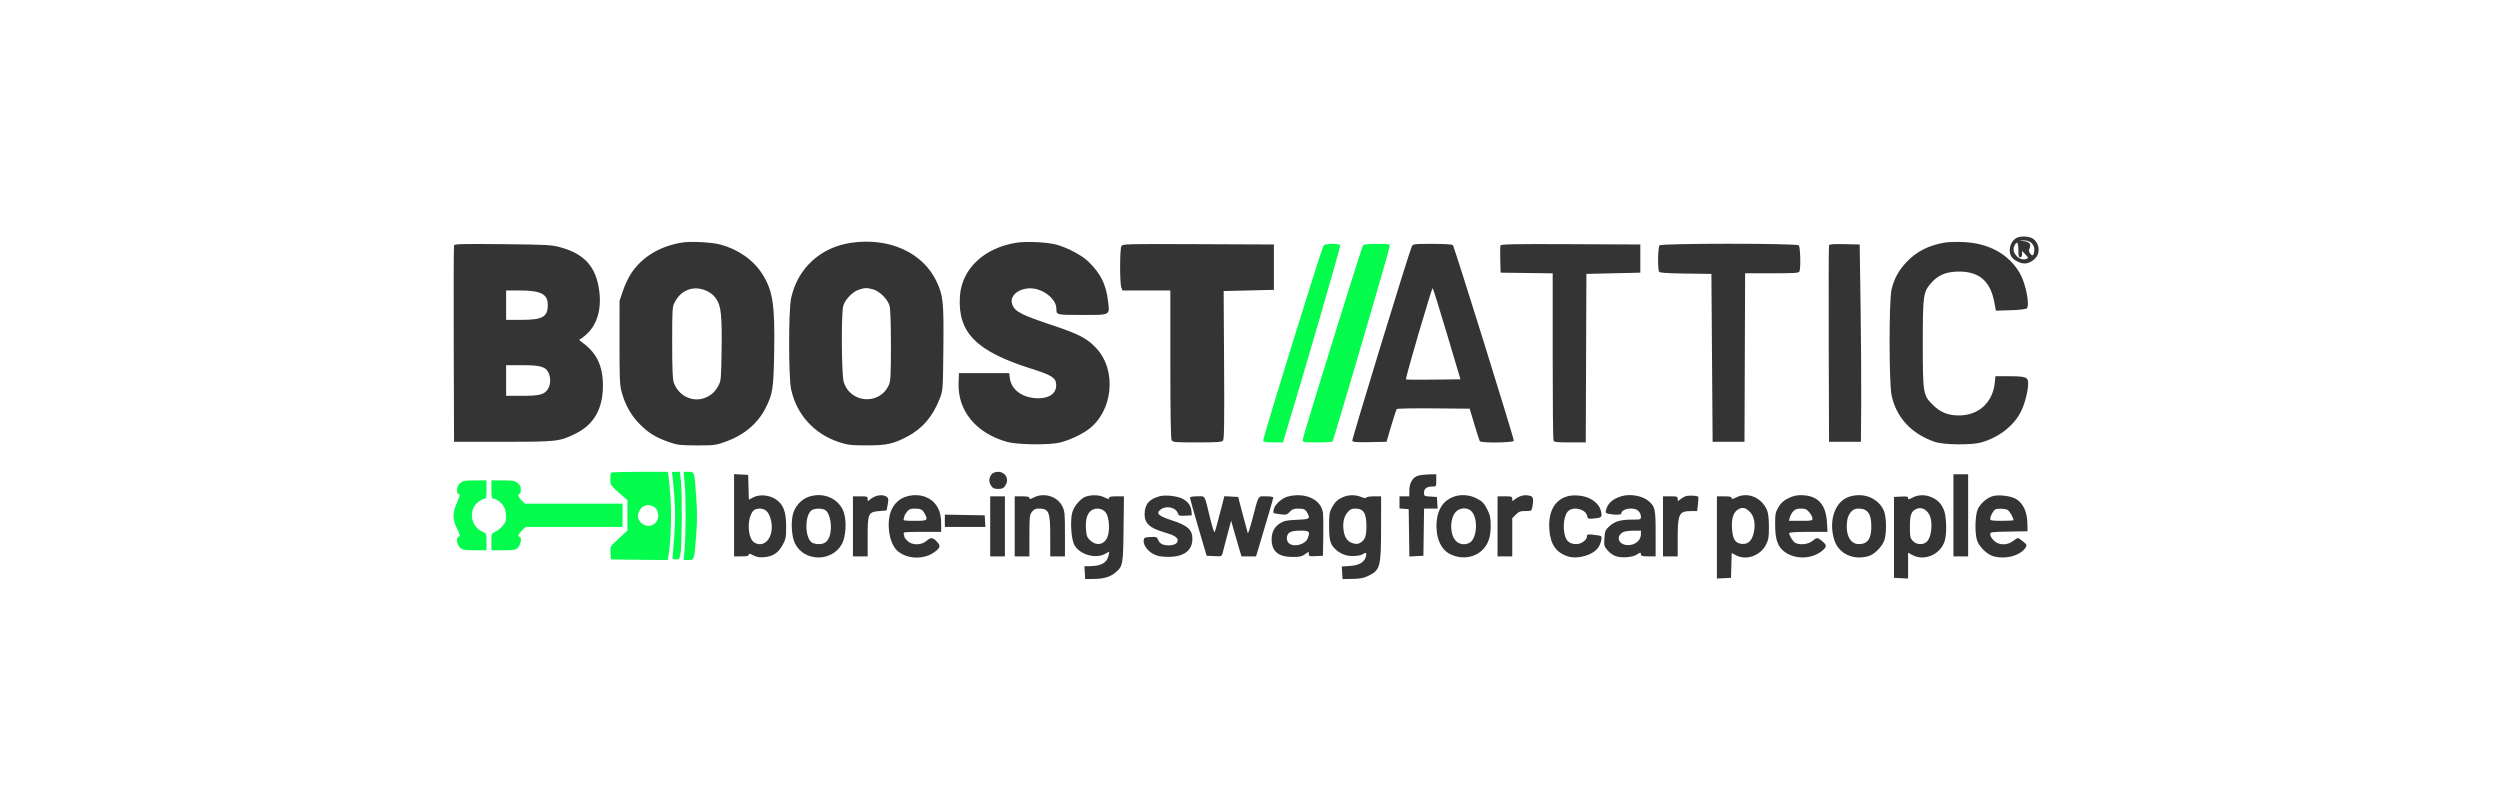 <svg version="1.1" viewBox="0 0 2040 643" height="643" width="2040" xmlns="http://www.w3.org/2000/svg"><path fill-rule="evenodd" fill="#343434" stroke="none" d="M 1645.500 194.161 C 1640.157 197.099, 1638.212 205.002, 1641.631 209.883 C 1643.405 212.416, 1648.675 215, 1652.067 215 C 1656.036 215, 1660.799 211.942, 1662.538 208.279 C 1664.656 203.815, 1663.289 198.159, 1659.341 195.054 C 1656.428 192.762, 1648.924 192.278, 1645.500 194.161 M 1651.174 196.724 C 1655.899 197.223, 1657.675 199.224, 1656.221 202.413 C 1655.390 204.238, 1655.498 205.266, 1656.702 206.986 C 1658.602 209.698, 1659.961 208.181, 1659.985 203.323 C 1660.005 199.093, 1656.092 195.937, 1651.115 196.168 L 1647.500 196.336 1651.174 196.724 M 556.500 197.933 C 538.170 200.941, 523.582 209.860, 514.809 223.422 C 512.702 226.678, 509.758 232.978, 508.265 237.422 L 505.552 245.500 505.526 279.500 C 505.503 309.034, 505.733 314.344, 507.275 319.928 C 510.213 330.570, 514.907 338.901, 522 346.065 C 529.294 353.433, 535.030 356.950, 546 360.782 C 552.774 363.148, 554.951 363.405, 568.500 363.441 C 582.738 363.478, 583.934 363.326, 592.044 360.430 C 607.224 355.011, 618.425 345.541, 624.870 332.676 C 630.564 321.312, 631.209 317.057, 631.724 287.500 C 632.405 248.436, 630.612 236.853, 621.771 223.191 C 614.442 211.865, 601.953 203.223, 587.500 199.474 C 580.355 197.621, 563.507 196.783, 556.500 197.933 M 694.531 198.113 C 669.413 201.772, 650.680 219.127, 645.511 243.529 C 643.406 253.470, 643.406 307.530, 645.511 317.471 C 649.875 338.069, 664.196 353.983, 684.422 360.707 C 691.666 363.116, 693.997 363.397, 707 363.431 C 723.418 363.474, 728.719 362.324, 740.468 356.172 C 752.709 349.762, 761.283 339.686, 766.892 325.120 C 769.416 318.564, 769.444 318.166, 769.791 284.118 C 770.178 246.178, 769.646 241.057, 764.115 229.457 C 752.913 205.965, 725.475 193.606, 694.531 198.113 M 829.536 198.044 C 802.961 202.221, 784.786 219.384, 783.297 241.709 C 781.320 271.330, 796.510 286.702, 841.831 300.947 C 857.857 305.984, 861.385 308.175, 861.815 313.359 C 862.410 320.527, 856.817 325.006, 847.282 324.994 C 834.833 324.980, 825.349 318.351, 824.070 308.770 L 823.500 304.500 803 304.500 L 782.500 304.500 782.206 312.344 C 781.350 335.220, 796.449 353.551, 822 360.651 C 830.272 362.950, 856.578 363.235, 865 361.117 C 872.545 359.219, 882.196 354.760, 888.031 350.477 C 908.099 335.746, 911.513 302.617, 894.840 284.411 C 887.496 276.393, 880.557 272.685, 860.195 265.899 C 833.215 256.907, 828.232 254.371, 826 248.499 C 822.847 240.206, 834.487 232.950, 846.071 235.988 C 854.727 238.258, 862 245.513, 862 251.878 C 862 257.047, 861.807 257, 883.072 257 C 906.674 257, 905.637 257.586, 904.076 245.132 C 902.406 231.818, 898.214 223.429, 888.364 213.691 C 882.875 208.265, 870.718 201.839, 861.500 199.492 C 853.941 197.567, 837.351 196.816, 829.536 198.044 M 1586.575 197.991 C 1573.406 200.379, 1563.947 205.230, 1555.797 213.774 C 1549.345 220.539, 1545.590 227.400, 1543.508 236.231 C 1541.370 245.298, 1541.375 312.384, 1543.514 322.483 C 1547.389 340.775, 1559.775 354.089, 1579 360.626 C 1585.969 362.995, 1608.743 363.277, 1616.500 361.090 C 1630.938 357.019, 1643.142 347.605, 1648.983 336.033 C 1652.302 329.458, 1654.953 319.159, 1654.983 312.725 C 1655.006 307.734, 1652.966 307, 1639.075 307 L 1628.280 307 1627.726 312.364 C 1626.061 328.494, 1614.533 339, 1598.500 339 C 1589.780 339, 1583.470 336.501, 1577.506 330.685 C 1569.216 322.602, 1569 321.313, 1569 280 C 1569 240.676, 1569.334 238.310, 1575.958 230.785 C 1581.623 224.349, 1588.347 221.608, 1598.500 221.595 C 1615.086 221.573, 1624.159 229.451, 1627.369 246.663 L 1628.645 253.500 1640.573 253.148 C 1647.133 252.954, 1653.097 252.308, 1653.827 251.712 C 1656.566 249.473, 1653.021 231.256, 1648.241 223.015 C 1639.081 207.221, 1622.736 198.292, 1601.500 197.480 C 1596 197.270, 1589.284 197.500, 1586.575 197.991 M 1644.035 199.934 C 1642.480 202.839, 1642.778 205.448, 1644.984 208.253 C 1647.215 211.089, 1650.924 212.369, 1653.667 211.248 C 1655.354 210.560, 1655.280 210.270, 1652.750 207.624 L 1650 204.749 1650 207.374 C 1650 209.042, 1649.452 210, 1648.500 210 C 1647.333 210, 1647 208.667, 1647 204 C 1647 197.914, 1645.914 196.424, 1644.035 199.934 M 370.491 200.169 C 370.212 200.901, 370.099 237.275, 370.242 281 L 370.500 360.500 410.500 360.500 C 454.667 360.500, 456.582 360.285, 469.627 353.863 C 484.672 346.456, 492.016 333.542, 491.988 314.540 C 491.965 298.679, 486.952 288.061, 475.600 279.828 C 473.455 278.273, 472.237 277, 472.893 277 C 473.549 277, 476.268 274.959, 478.935 272.464 C 487.267 264.671, 490.872 252.266, 489.029 237.732 C 486.505 217.823, 477.201 207.279, 457.325 201.799 C 450.068 199.799, 446.650 199.613, 410.250 199.241 C 378.221 198.913, 370.906 199.084, 370.491 200.169 M 915.039 200.927 C 913.720 203.392, 913.667 230.995, 914.975 234.435 L 915.950 237 935.475 237 L 955 237 955 297.066 C 955 336.558, 955.355 357.794, 956.035 359.066 C 957.005 360.878, 958.319 361, 976.913 361 C 993.195 361, 996.975 360.735, 997.981 359.523 C 998.928 358.382, 999.127 344.324, 998.854 297.773 L 998.500 237.500 1019 237 L 1039.500 236.500 1039.500 218 L 1039.500 199.500 977.789 199.242 C 917.580 198.991, 916.053 199.032, 915.039 200.927 M 1151.965 201.250 C 1149.376 207.118, 1103.014 358.595, 1103.455 359.744 C 1103.845 360.759, 1107.074 360.994, 1117.684 360.778 L 1131.409 360.500 1135.219 347.535 C 1137.315 340.404, 1139.390 334.210, 1139.830 333.770 C 1140.271 333.329, 1153.823 333.089, 1169.948 333.235 L 1199.264 333.500 1203.083 346.267 C 1205.184 353.288, 1207.176 359.476, 1207.510 360.017 C 1208.485 361.593, 1234.673 361.295, 1235.285 359.700 C 1235.733 358.533, 1187.198 202.748, 1185.561 200.099 C 1185.113 199.375, 1179.443 199, 1168.920 199 C 1153.327 199, 1152.934 199.052, 1151.965 201.250 M 1224.435 200.309 C 1224.155 201.039, 1224.055 206.330, 1224.213 212.068 L 1224.500 222.500 1245.750 222.770 L 1267 223.040 1267 290.438 C 1267 327.507, 1267.273 358.548, 1267.607 359.418 C 1268.117 360.747, 1270.272 361, 1281.100 361 L 1293.986 361 1294.243 292.250 L 1294.500 223.500 1316.500 223 L 1338.500 222.500 1338.500 211 L 1338.500 199.500 1281.722 199.242 C 1235.308 199.031, 1224.851 199.225, 1224.435 200.309 M 1354.200 200.200 C 1352.847 201.553, 1352.520 219.696, 1353.811 221.729 C 1354.379 222.623, 1360.315 223.032, 1375.546 223.229 L 1396.500 223.500 1397 292 L 1397.500 360.500 1410.500 360.500 L 1423.500 360.500 1423.757 291.750 L 1424.014 223 1445.900 223 C 1464.935 223, 1467.865 222.794, 1468.393 221.418 C 1469.531 218.452, 1469.056 201.456, 1467.800 200.200 C 1466.068 198.468, 1355.932 198.468, 1354.200 200.200 M 1492.472 200.219 C 1492.203 200.924, 1492.099 237.275, 1492.242 281 L 1492.500 360.500 1505.500 360.500 L 1518.500 360.500 1518.738 330.500 C 1518.869 314, 1518.644 277.775, 1518.238 250 L 1517.500 199.500 1505.230 199.219 C 1495.970 199.007, 1492.841 199.252, 1492.472 200.219 M 561.655 236.406 C 556.868 238.178, 553.437 241.326, 550.653 246.500 C 548.591 250.332, 548.500 251.720, 548.500 279.500 C 548.500 301.144, 548.839 309.458, 549.836 312.275 C 553.704 323.206, 565.498 328.744, 575.768 324.452 C 580.517 322.468, 583.654 319.513, 586.331 314.500 C 588.315 310.786, 588.493 308.732, 588.823 285.818 C 589.232 257.347, 588.378 249.411, 584.281 243.614 C 579.386 236.686, 569.448 233.520, 561.655 236.406 M 700.500 236.503 C 695.440 238.293, 689.486 244.586, 688.088 249.623 C 686.351 255.879, 686.659 305.489, 688.473 311.596 C 693.755 329.385, 718.324 330.828, 725.452 313.768 C 726.726 310.720, 726.999 305.056, 726.994 281.782 C 726.991 264.152, 726.571 251.995, 725.879 249.503 C 724.431 244.286, 717.714 237.569, 712.497 236.121 C 707.384 234.701, 705.415 234.764, 700.500 236.503 M 1157.599 272.031 C 1151.620 292.398, 1146.948 309.282, 1147.217 309.550 C 1147.486 309.819, 1157.611 309.918, 1169.718 309.770 L 1191.730 309.500 1180.647 272.250 C 1174.551 251.762, 1169.318 235, 1169.017 235 C 1168.715 235, 1163.577 251.664, 1157.599 272.031 M 413 249 L 413 261 425.550 261 C 442.723 261, 447 258.592, 447 248.924 C 447 239.885, 441.401 237.015, 423.750 237.006 L 413 237 413 249 M 413 310.500 L 413 323 426.099 323 C 440.719 323, 444.405 321.970, 447.294 317.080 C 449.425 313.473, 449.484 307.837, 447.434 303.872 C 444.981 299.129, 440.867 298, 426.032 298 L 413 298 413 310.500 M 809.573 386.570 C 807.286 388.857, 806.651 392.474, 808.065 395.157 C 809.697 398.254, 810.904 398.969, 814.500 398.969 C 818.096 398.969, 819.303 398.254, 820.935 395.157 C 823.449 390.386, 820.036 385, 814.500 385 C 812.654 385, 810.436 385.706, 809.573 386.570 M 599 420.450 L 599 454 605 454 C 609.460 454, 611 453.643, 611 452.608 C 611 451.520, 611.820 451.645, 614.750 453.180 C 617.607 454.677, 619.754 455.025, 623.768 454.642 C 630.802 453.973, 635.053 451.139, 638.570 444.775 C 641.243 439.939, 641.486 438.667, 641.493 429.500 C 641.501 417.513, 639.178 411.470, 632.987 407.373 C 627.732 403.895, 619.740 403.206, 614.784 405.803 L 611.067 407.750 610.784 397.625 L 610.500 387.500 604.750 387.200 L 599 386.900 599 420.450 M 1157.212 388.129 C 1152.818 389.396, 1150.009 394.120, 1150.004 400.250 L 1150 405 1146 405 L 1142 405 1142 409.940 L 1142 414.879 1145.750 415.190 L 1149.500 415.500 1149.772 434.799 L 1150.044 454.099 1155.772 453.799 L 1161.500 453.500 1161.772 434.250 L 1162.043 415 1167.576 415 L 1173.110 415 1172.805 410.250 L 1172.500 405.500 1167.250 405.198 C 1162.188 404.906, 1162 404.791, 1162 401.983 C 1162 398.638, 1164.279 397, 1168.934 397 C 1171.946 397, 1172 396.913, 1172 392 L 1172 387 1166.250 387.090 C 1163.088 387.140, 1159.020 387.607, 1157.212 388.129 M 1594 420.500 L 1594 454 1600 454 L 1606 454 1606 420.500 L 1606 387 1600 387 L 1594 387 1594 420.500 M 659.625 405.469 C 654.174 407.412, 649.328 412.497, 647.403 418.292 C 645.133 425.128, 645.846 437.933, 648.818 443.692 C 656.459 458.498, 678.826 458.676, 686.940 443.997 C 690.216 438.071, 691.002 425.533, 688.560 418.180 C 684.787 406.822, 671.815 401.124, 659.625 405.469 M 714.021 405.116 C 712.657 405.660, 710.744 406.826, 709.771 407.708 C 708.129 409.194, 708 409.154, 708 407.155 C 708 405.188, 707.477 405, 702 405 L 696 405 696 429.500 L 696 454 702 454 L 708 454 708 438.111 C 708 418.770, 708.425 417.840, 717.639 417.020 L 723.488 416.500 724.382 411.587 C 725.153 407.349, 725.025 406.491, 723.447 405.337 C 721.329 403.789, 717.567 403.701, 714.021 405.116 M 738.500 405.503 C 732.318 407.689, 727.440 413.562, 725.986 420.569 C 723.547 432.316, 726.814 445.539, 733.352 450.389 C 741.659 456.550, 754.591 456.509, 762.822 450.296 C 767.422 446.823, 767.708 445.349, 764.443 441.940 C 761.005 438.352, 759.642 438.282, 755.818 441.500 C 751.664 444.995, 744.391 445.018, 740.646 441.548 C 739.191 440.199, 738 438.661, 738 438.130 C 738 437.598, 737.727 436.452, 737.393 435.582 C 736.855 434.181, 738.572 434, 752.393 434 L 768 434 768 427.866 C 768 419.579, 766.265 414.361, 762.037 409.929 C 756.603 404.232, 747.128 402.451, 738.500 405.503 M 843.711 405.892 C 840.780 407.387, 840 407.492, 840 406.392 C 840 405.357, 838.460 405, 834 405 L 828 405 828 429.500 L 828 454 834 454 L 840 454 840 437.135 C 840 421.587, 840.162 420.064, 842.073 417.635 C 843.574 415.726, 845.068 415, 847.491 415 C 855.986 415, 857 417.448, 857 437.950 L 857 454 863 454 L 869 454 869 435.712 C 869 418.735, 868.839 417.104, 866.750 412.962 C 862.741 405.012, 851.940 401.697, 843.711 405.892 M 886.368 405.088 C 882.147 406.312, 876.367 412.924, 874.964 418.134 C 873.168 424.804, 874.083 439.699, 876.584 444.500 C 880.658 452.322, 893.460 456.259, 901.365 452.121 L 905.230 450.098 904.603 453.233 C 903.416 459.172, 898.473 461.982, 889.198 461.994 L 884.895 462 885.198 467.250 L 885.500 472.500 892.500 472.430 C 900.666 472.348, 905.862 470.829, 910.061 467.295 C 916.289 462.055, 916.469 461.112, 916.823 431.750 L 917.145 405 911.073 405 C 906.550 405, 905 405.355, 905 406.392 C 905 407.492, 904.220 407.387, 901.289 405.892 C 897.367 403.893, 891.570 403.580, 886.368 405.088 M 946.500 404.877 C 937.659 407.201, 934 411.543, 934 419.711 C 934 427.156, 938.349 431.053, 950.513 434.506 C 957.983 436.627, 961 438.491, 961 440.988 C 961 443.464, 958.128 445, 953.500 445 C 948.869 445, 946.153 443.534, 944.957 440.387 C 944.090 438.106, 943.564 437.921, 938.755 438.198 C 933.983 438.472, 933.475 438.730, 933.229 441 C 932.828 444.711, 936.355 449.628, 941.211 452.125 C 944.460 453.796, 947.319 454.346, 953 454.393 C 966.022 454.501, 973 449.333, 973 439.581 C 973 432.347, 969.041 428.763, 956.584 424.719 C 945.316 421.061, 943.079 419.041, 946.861 415.937 C 951.272 412.317, 959.219 413.817, 961.043 418.613 C 961.910 420.894, 962.436 421.079, 967.245 420.802 L 972.500 420.500 972.239 417.198 C 971.882 412.681, 969.421 409.255, 964.860 406.928 C 960.566 404.738, 951.065 403.676, 946.500 404.877 M 1050.704 405.213 C 1046.119 406.430, 1040.393 411.587, 1039.448 415.350 C 1039.070 416.859, 1038.978 418.311, 1039.244 418.578 C 1039.511 418.844, 1042.042 419.336, 1044.870 419.671 C 1049.536 420.224, 1050.237 420.036, 1052.458 417.640 C 1054.378 415.569, 1055.830 415.003, 1059.202 415.015 C 1064.067 415.033, 1065.219 415.586, 1066.850 418.684 C 1069.296 423.331, 1068.651 423.741, 1058.230 424.160 C 1050.193 424.483, 1047.795 424.964, 1044.706 426.873 C 1040.018 429.770, 1037.648 434.177, 1037.648 440 C 1037.648 449.874, 1043.006 454.431, 1054.666 454.474 C 1060.583 454.495, 1062.370 454.103, 1064.916 452.220 C 1067.975 449.958, 1068 449.957, 1068 452.020 C 1068 453.920, 1068.497 454.074, 1073.750 453.800 L 1079.500 453.500 1079.801 438 C 1079.967 429.475, 1079.824 420.569, 1079.484 418.208 C 1077.928 407.417, 1064.779 401.480, 1050.704 405.213 M 1096.030 405.583 C 1091.436 407.576, 1089.228 409.675, 1086.650 414.500 C 1084.832 417.903, 1084.518 420.142, 1084.544 429.500 C 1084.579 441.694, 1085.588 444.792, 1091.010 449.355 C 1092.704 450.781, 1095.978 452.456, 1098.285 453.077 C 1102.867 454.311, 1110.496 453.663, 1112.673 451.856 C 1114.650 450.215, 1115.525 451.610, 1114.436 454.667 C 1112.864 459.083, 1108.730 461.359, 1101.441 461.823 L 1094.904 462.239 1095.202 467.370 L 1095.500 472.500 1103.500 472.391 C 1109.510 472.310, 1112.657 471.734, 1116.154 470.077 C 1126.298 465.267, 1126.901 463.072, 1126.956 430.750 L 1127 405 1121.083 405 C 1117.829 405, 1115.010 405.471, 1114.818 406.047 C 1114.592 406.723, 1113.159 406.547, 1110.766 405.547 C 1106.138 403.613, 1100.541 403.627, 1096.030 405.583 M 1186.500 405.207 C 1178.173 408.117, 1173.293 415.052, 1172.333 425.341 C 1171.181 437.674, 1175.379 448.112, 1183.070 452.035 C 1191.906 456.543, 1202.243 455.486, 1208.998 449.383 C 1214.266 444.624, 1216.489 438.450, 1216.414 428.787 C 1216.364 422.296, 1215.889 420.165, 1213.420 415.335 C 1210.968 410.542, 1209.602 409.136, 1205.128 406.798 C 1199.364 403.787, 1192.290 403.183, 1186.500 405.207 M 1240.021 405.116 C 1238.657 405.660, 1236.744 406.826, 1235.771 407.708 C 1234.129 409.194, 1234 409.154, 1234 407.155 C 1234 405.188, 1233.477 405, 1228 405 L 1222 405 1222 429.500 L 1222 454 1228 454 L 1234 454 1234 438.423 L 1234 422.846 1236.923 419.923 C 1239.367 417.479, 1240.658 417, 1244.798 417 C 1249.544 417, 1249.776 416.870, 1250.375 413.875 C 1251.593 407.784, 1251.152 405.274, 1248.750 404.630 C 1245.649 403.799, 1242.944 403.950, 1240.021 405.116 M 1277.625 405.408 C 1267.942 409.013, 1263.318 418.226, 1264.265 432.032 C 1265.096 444.161, 1269.740 450.905, 1279.394 454.001 C 1287.628 456.642, 1300.254 452.840, 1304.434 446.460 C 1305.379 445.018, 1306.391 442.368, 1306.682 440.570 C 1307.208 437.329, 1307.172 437.295, 1302.467 436.651 C 1295.720 435.726, 1295 435.812, 1295 437.545 C 1295 440.553, 1290.336 444, 1286.268 444 C 1281.283 444, 1278.323 441.824, 1277.044 437.221 C 1274.852 429.326, 1276.423 419.218, 1280.261 416.529 C 1285.203 413.068, 1294.434 416.001, 1295.183 421.270 C 1295.451 423.157, 1296.039 423.457, 1299 423.223 C 1306.633 422.618, 1307.296 422.213, 1306.699 418.531 C 1305.916 413.708, 1303.360 410.295, 1298.318 407.341 C 1292.872 404.149, 1283.387 403.263, 1277.625 405.408 M 1322.994 404.934 C 1315.906 407.090, 1311.852 410.756, 1310.472 416.256 C 1309.930 418.414, 1310.251 418.800, 1313.052 419.360 C 1317.724 420.295, 1323 420.142, 1323 419.071 C 1323 414.929, 1333.391 413.391, 1337 417 C 1338.100 418.100, 1339 420.125, 1339 421.500 C 1339 423.936, 1338.815 424, 1331.750 424.006 C 1322.329 424.013, 1317.637 425.390, 1313.211 429.445 C 1309.919 432.462, 1309.576 433.298, 1309.199 439.216 C 1308.809 445.338, 1308.960 445.885, 1311.985 449.330 C 1314.013 451.640, 1316.704 453.382, 1319.341 454.094 C 1324.307 455.433, 1332.342 454.661, 1335.591 452.532 C 1338.506 450.622, 1339 450.618, 1339 452.500 C 1339 453.667, 1340.333 454, 1345 454 L 1351 454 1351 435.450 C 1351 415.125, 1350.608 413.372, 1345.005 408.658 C 1340.036 404.476, 1330.052 402.787, 1322.994 404.934 M 1375.021 405.065 C 1373.657 405.637, 1371.744 406.826, 1370.771 407.708 C 1369.129 409.194, 1369 409.154, 1369 407.155 C 1369 405.188, 1368.477 405, 1363 405 L 1357 405 1357 429.500 L 1357 454 1363 454 L 1369 454 1369 438.934 C 1369 419.414, 1370.133 417.090, 1379.678 417.032 L 1384.856 417 1385.549 411.454 C 1385.930 408.404, 1386 405.666, 1385.704 405.370 C 1384.600 404.267, 1377.413 404.061, 1375.021 405.065 M 1416.711 405.892 C 1413.780 407.387, 1413 407.492, 1413 406.392 C 1413 405.357, 1411.460 405, 1407 405 L 1401 405 1401 438.550 L 1401 472.100 1406.750 471.800 L 1412.500 471.500 1412.784 461.375 L 1413.067 451.250 1416.784 453.197 C 1425.105 457.557, 1436.690 453.331, 1441.129 444.316 C 1443.165 440.181, 1443.490 438.086, 1443.432 429.500 C 1443.384 422.467, 1442.875 418.420, 1441.714 415.859 C 1437.122 405.726, 1425.851 401.233, 1416.711 405.892 M 1459.182 406.597 C 1455.313 408.525, 1453.266 410.392, 1451.235 413.847 C 1448.740 418.091, 1448.502 419.378, 1448.527 428.500 C 1448.559 440.196, 1450.634 446.126, 1456.131 450.235 C 1465.174 456.993, 1479.443 456.305, 1487.750 448.709 C 1490.741 445.973, 1490.591 444.675, 1486.923 441.589 C 1483.122 438.390, 1482.521 438.383, 1478.818 441.500 C 1475.601 444.207, 1468.634 444.945, 1464.945 442.970 C 1463.042 441.952, 1460 437.079, 1460 435.050 C 1460 434.362, 1465.383 434, 1475.628 434 L 1491.257 434 1490.794 426.250 C 1489.894 411.173, 1483.154 404.163, 1469.446 404.044 C 1465.942 404.013, 1462.795 404.796, 1459.182 406.597 M 1508.500 405.490 C 1497.338 409.405, 1492.067 424.733, 1496.609 440.068 C 1500.023 451.598, 1511.728 457.399, 1524.500 453.890 C 1529.581 452.494, 1536.144 445.801, 1537.777 440.349 C 1539.649 434.101, 1539.304 421.265, 1537.135 416.491 C 1532.458 406.195, 1520.066 401.435, 1508.500 405.490 M 1560.735 406.002 C 1557.553 407.708, 1557 407.774, 1557 406.452 C 1557 405.195, 1555.909 404.957, 1551.250 405.200 L 1545.500 405.500 1545.500 438.500 L 1545.500 471.500 1551.250 471.800 L 1557 472.100 1557 461.548 L 1557 450.996 1560.735 452.998 C 1570.600 458.285, 1584.011 452.101, 1587.035 440.870 C 1588.626 434.960, 1588.346 422.231, 1586.510 417.028 C 1584.553 411.481, 1581.674 408.278, 1576.500 405.890 C 1571.266 403.474, 1565.373 403.516, 1560.735 406.002 M 1625.685 404.957 C 1621.048 406.448, 1615.901 411.006, 1613.913 415.384 C 1611.743 420.162, 1611.308 433.966, 1613.121 440.497 C 1614.569 445.714, 1621.286 452.431, 1626.503 453.879 C 1636.706 456.712, 1648.760 453.417, 1652.993 446.639 C 1654.092 444.880, 1653.841 444.313, 1650.870 441.849 C 1649.016 440.312, 1647.132 439.042, 1646.683 439.027 C 1646.234 439.012, 1644.392 440.125, 1642.589 441.500 C 1637.732 445.205, 1630.865 445.019, 1626.923 441.077 C 1625.315 439.469, 1624 437.231, 1624 436.103 C 1624 434.137, 1624.630 434.041, 1639.250 433.776 L 1654.500 433.500 1654.342 426.699 C 1654.129 417.493, 1650.680 410.313, 1644.917 407.073 C 1640.353 404.508, 1630.465 403.420, 1625.685 404.957 M 808 429.500 L 808 454 814 454 L 820 454 820 429.500 L 820 405 814 405 L 808 405 808 429.500 M 971.040 406.250 C 971.061 406.938, 974.124 417.850, 977.845 430.500 L 984.612 453.500 990.775 453.797 C 996.788 454.087, 996.955 454.026, 997.637 451.297 C 998.021 449.759, 999.749 443.169, 1001.477 436.652 L 1004.618 424.805 1006.354 431.152 C 1007.309 434.644, 1009.209 441.212, 1010.577 445.750 L 1013.064 454 1019 454 L 1024.936 454 1027.421 445.750 C 1034.131 423.472, 1039 406.718, 1039 405.904 C 1039 405.407, 1036.335 405, 1033.078 405 C 1026.206 405, 1027.289 403.174, 1021.856 423.906 C 1020.067 430.729, 1018.420 435.760, 1018.195 435.086 C 1017.971 434.412, 1016.108 427.479, 1014.056 419.680 L 1010.326 405.500 1004.715 405.202 L 999.103 404.903 998.122 408.702 C 992.878 429.002, 991.605 433.601, 991.051 434.245 C 990.698 434.655, 989.123 429.705, 987.550 423.245 C 982.597 402.902, 983.816 405, 976.953 405 C 972.836 405, 971.012 405.386, 971.040 406.250 M 1419 415.286 C 1414.677 417.433, 1412.818 422.491, 1413.292 430.816 C 1413.813 439.980, 1415.932 443.351, 1421.463 443.817 C 1426.416 444.234, 1429.470 441.376, 1431.033 434.861 C 1432.645 428.143, 1431.536 421.596, 1428.179 418.015 C 1424.849 414.462, 1422.227 413.683, 1419 415.286 M 1564.472 415.028 C 1559.666 416.822, 1558.500 419.652, 1558.500 429.524 C 1558.500 438.006, 1558.717 439.070, 1560.924 441.419 C 1563.527 444.189, 1567.648 444.794, 1571.150 442.920 C 1576.252 440.189, 1577.890 425.093, 1573.750 418.967 C 1571.338 415.398, 1567.661 413.837, 1564.472 415.028 M 614.725 416.752 C 609.211 422.845, 609.938 439.756, 615.850 442.920 C 624.686 447.649, 632.233 436.964, 629.044 424.237 C 627.447 417.863, 624.638 415, 619.981 415 C 617.753 415, 615.687 415.689, 614.725 416.752 M 662.656 416.133 C 656.385 419.778, 656.528 439.536, 662.850 442.920 C 663.960 443.514, 666.278 444, 668 444 C 672.422 444, 674.949 442.367, 676.585 438.452 C 679.601 431.233, 677.644 418.485, 673.150 416.080 C 670.589 414.710, 665.057 414.737, 662.656 416.133 M 740.073 417.635 C 738.933 419.084, 738 420.622, 738 421.053 C 738 421.484, 737.727 422.548, 737.393 423.418 C 736.865 424.793, 738.044 425, 746.393 425 C 756.948 425, 757.424 424.654, 754.537 419.072 C 752.825 415.760, 751.229 415, 745.991 415 C 743.027 415, 741.670 415.604, 740.073 417.635 M 889.578 417.331 C 886.651 420.258, 885.595 425.104, 886.226 432.714 C 886.620 437.464, 887.184 438.775, 889.862 441.168 C 894.967 445.730, 901.075 444.458, 903.649 438.297 C 905.847 433.037, 905.141 422.009, 902.369 418.282 C 899.438 414.340, 893.044 413.865, 889.578 417.331 M 1099.629 418.029 C 1096.582 421.650, 1095.523 426.476, 1096.380 432.826 C 1097.189 438.814, 1099.763 442.265, 1104.278 443.410 C 1107.094 444.124, 1108.425 443.952, 1110.476 442.607 C 1113.910 440.358, 1115 437.220, 1115 429.584 C 1115 418.602, 1112.692 415, 1105.655 415 C 1103.012 415, 1101.566 415.727, 1099.629 418.029 M 1187.649 418.005 C 1182.965 423.572, 1182.982 435.448, 1187.683 441.035 C 1190.353 444.208, 1195.201 445.033, 1199.055 442.970 C 1205.274 439.642, 1206.367 423.213, 1200.766 417.250 C 1197.454 413.726, 1190.935 414.101, 1187.649 418.005 M 1463.248 417.250 C 1462.093 418.488, 1460.841 420.738, 1460.466 422.250 L 1459.783 425 1469.392 425 C 1478.206 425, 1479 424.841, 1479 423.077 C 1479 422.019, 1477.835 419.769, 1476.411 418.077 C 1474.270 415.533, 1473.089 415, 1469.585 415 C 1466.481 415, 1464.787 415.601, 1463.248 417.250 M 1510.574 417.514 C 1509.293 418.897, 1507.964 421.428, 1507.622 423.139 C 1505.270 434.901, 1509.231 444, 1516.702 444 C 1523.969 444, 1527 439.732, 1527 429.500 C 1527 419.179, 1523.979 415, 1516.518 415 C 1513.943 415, 1512.235 415.722, 1510.574 417.514 M 1628.229 415.669 C 1626.710 416.280, 1624 421.267, 1624 423.450 C 1624 424.741, 1625.587 425, 1633.500 425 C 1638.725 425, 1643 424.761, 1643 424.468 C 1643 422.477, 1639.817 416.972, 1638.150 416.080 C 1636.090 414.978, 1630.521 414.747, 1628.229 415.669 M 771 424.975 L 771 430 787.555 430 L 804.110 430 803.805 425.250 L 803.500 420.500 787.250 420.225 L 771 419.950 771 424.975 M 1052.223 434.557 C 1049.478 436.479, 1049.274 441.033, 1051.829 443.345 C 1055.648 446.801, 1065.166 444.325, 1067.043 439.387 C 1069.220 433.662, 1068.617 433, 1061.223 433 C 1056.707 433, 1053.703 433.520, 1052.223 434.557 M 1324.500 434.195 C 1317.331 438.260, 1321.511 445.865, 1330.270 444.691 C 1335.314 444.014, 1339 440.321, 1339 435.944 L 1339 433 1332.750 433.030 C 1329.313 433.047, 1325.600 433.571, 1324.500 434.195"></path><path fill-rule="evenodd" fill="#04fc4c" stroke="none" d="M 1080.083 200.400 C 1078.412 202.413, 1030.151 358.230, 1030.730 359.740 C 1031.062 360.605, 1033.670 361, 1039.046 361 L 1046.879 361 1049.382 352.750 C 1065.192 300.638, 1093.975 201.376, 1093.576 200.338 C 1092.854 198.457, 1081.653 198.509, 1080.083 200.400 M 1112.255 200.250 C 1110.946 201.902, 1063 356.449, 1063 359.015 C 1063 360.884, 1063.696 361, 1074.941 361 C 1081.509 361, 1087.097 360.653, 1087.359 360.228 C 1088.450 358.462, 1134 203.092, 1134 201.136 C 1134 199.092, 1133.553 199, 1123.622 199 C 1116.515 199, 1112.933 199.394, 1112.255 200.250 M 498.667 385.667 C 498.300 386.033, 498 388.462, 498 391.064 C 498 395.663, 498.195 395.966, 505 402 L 512 408.206 512 420.563 L 512 432.920 506.812 437.710 C 497.375 446.424, 497.872 445.639, 498.199 451.301 L 498.500 456.500 521.621 456.768 L 544.743 457.036 545.388 453.810 C 547.342 444.042, 548.172 419.877, 547.064 405.035 C 546.426 396.491, 545.652 388.488, 545.344 387.250 L 544.783 385 522.058 385 C 509.560 385, 499.033 385.300, 498.667 385.667 M 548.381 386.550 C 548.708 387.402, 549.521 395.279, 550.189 404.054 C 551.135 416.506, 551.138 423.739, 550.203 436.999 C 549.543 446.344, 548.890 454.554, 548.752 455.245 C 548.595 456.028, 549.624 456.500, 551.488 456.500 C 554.290 456.500, 554.530 456.189, 555.349 451.500 C 556.501 444.903, 556.728 402.619, 555.665 392.750 L 554.829 385 551.308 385 C 548.538 385, 547.913 385.331, 548.381 386.550 M 558.660 393.750 C 559.735 404.952, 559.744 435.767, 558.675 447.750 L 557.850 457 561.800 457 C 566.578 457, 566.503 457.247, 568.125 436.184 C 568.956 425.402, 568.952 417.494, 568.110 405.573 C 566.632 384.653, 566.738 385, 561.794 385 L 557.820 385 558.660 393.750 M 375.635 394.073 C 372.647 396.423, 371.842 402.595, 374.448 403.177 C 375.606 403.435, 375.311 404.804, 372.976 410 C 369.114 418.597, 369.120 423.723, 373.003 431.500 C 375.431 436.361, 375.715 437.561, 374.500 437.823 C 372.072 438.347, 372.609 444.284, 375.314 446.826 C 377.362 448.749, 378.746 449, 387.314 449 L 397 449 397 442.121 C 397 435.483, 396.899 435.201, 394.117 434.049 C 383.635 429.707, 381.805 415.548, 390.889 409.079 C 392.495 407.935, 394.527 407, 395.404 407 C 396.723 407, 397 405.700, 397 399.500 L 397 392 387.635 392 C 379.675 392, 377.874 392.311, 375.635 394.073 M 401 399.500 C 401 406.153, 401.211 407, 402.865 407 C 405.371 407, 409.701 410.521, 411.520 414.039 C 412.334 415.613, 413 418.932, 413 421.416 C 413 425.005, 412.386 426.630, 410.005 429.342 C 408.357 431.218, 405.657 433.314, 404.005 433.998 C 401.077 435.211, 401 435.419, 401 442.121 L 401 449 410.826 449 C 419.803 449, 420.839 448.800, 422.826 446.686 C 425.044 444.324, 425.899 438, 424 438 C 422.165 438, 422.969 435.877, 425.923 432.923 L 428.846 430 468.423 430 L 508 430 508 420.500 L 508 411 468.136 411 L 428.273 411 425.636 408.364 C 422.978 405.705, 422.152 403, 424 403 C 424.550 403, 425 401.458, 425 399.573 C 425 397.061, 424.296 395.591, 422.365 394.073 C 420.126 392.311, 418.325 392, 410.365 392 L 401 392 401 399.500 M 525.206 413.048 C 522.535 414.119, 519.730 420.070, 520.659 422.694 C 522.915 429.070, 530.596 431.188, 534.889 426.618 C 538.845 422.408, 537.460 414.886, 532.374 412.952 C 529.385 411.816, 528.237 411.831, 525.206 413.048"></path></svg>